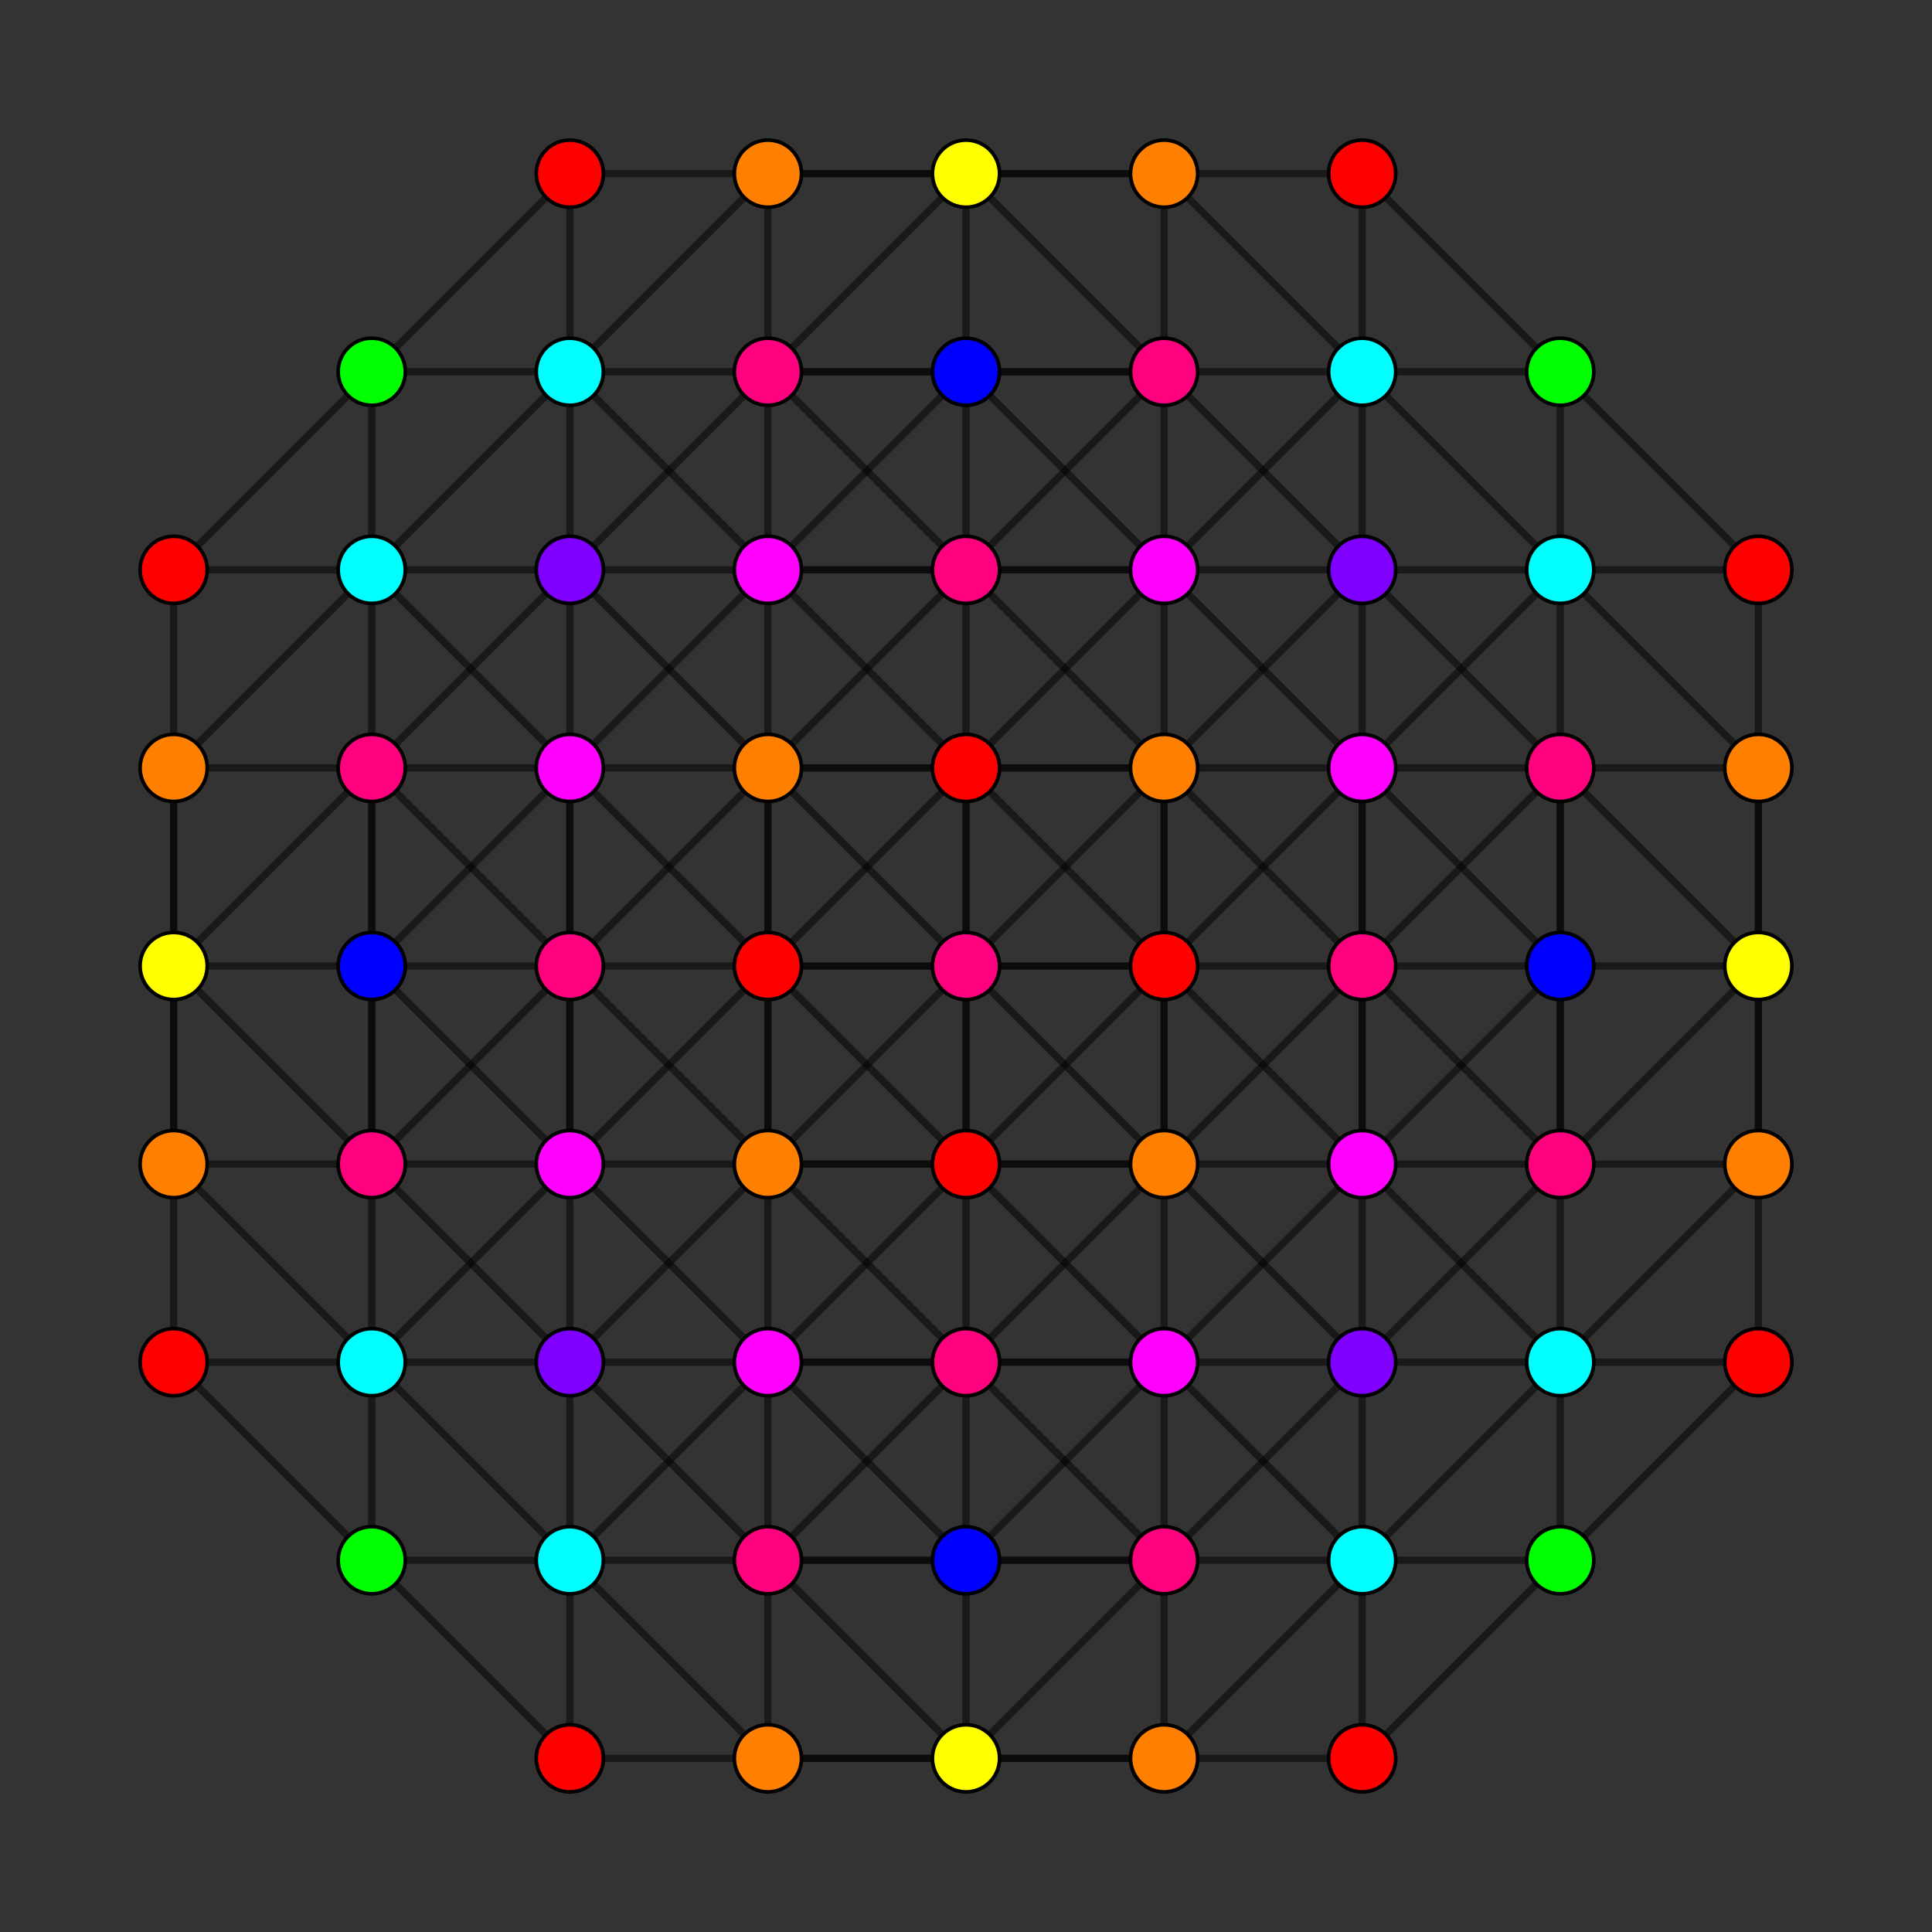 <?xml version="1.0" encoding="UTF-8" standalone="no"?>
<svg
xmlns="http://www.w3.org/2000/svg"
version="1.0"
width="1600" height="1600"
id="7-cube_t15_A3.svg">
<rect width="100%" height="100%" fill="#333333" stroke="none"/>
<g style="stroke:#000000;stroke-width:6.0;stroke-opacity:0.50;">
<line x1="964.045" y1="964.045" x2="964.045" y2="964.045"/>
<line x1="964.045" y1="964.045" x2="964.045" y2="1128.090"/>
<line x1="964.045" y1="964.045" x2="1128.090" y2="964.045"/>
<line x1="964.045" y1="964.045" x2="800.000" y2="800.000"/>
<line x1="964.045" y1="964.045" x2="964.045" y2="635.955"/>
<line x1="964.045" y1="964.045" x2="964.045" y2="800.000"/>
<line x1="964.045" y1="964.045" x2="635.955" y2="964.045"/>
<line x1="964.045" y1="964.045" x2="800.000" y2="964.045"/>
<line x1="307.866" y1="964.045" x2="307.866" y2="964.045"/>
<line x1="307.866" y1="964.045" x2="307.866" y2="1128.090"/>
<line x1="307.866" y1="964.045" x2="471.910" y2="964.045"/>
<line x1="307.866" y1="964.045" x2="143.821" y2="800.000"/>
<line x1="307.866" y1="964.045" x2="307.866" y2="635.955"/>
<line x1="307.866" y1="964.045" x2="307.866" y2="800.000"/>
<line x1="307.866" y1="964.045" x2="471.910" y2="800.000"/>
<line x1="964.045" y1="307.866" x2="964.045" y2="307.866"/>
<line x1="964.045" y1="307.866" x2="964.045" y2="471.910"/>
<line x1="964.045" y1="307.866" x2="1128.090" y2="307.866"/>
<line x1="964.045" y1="307.866" x2="800.000" y2="471.910"/>
<line x1="964.045" y1="307.866" x2="635.955" y2="307.866"/>
<line x1="964.045" y1="307.866" x2="800.000" y2="143.821"/>
<line x1="964.045" y1="307.866" x2="800.000" y2="307.866"/>
<line x1="307.866" y1="307.866" x2="307.866" y2="307.866"/>
<line x1="307.866" y1="307.866" x2="307.866" y2="471.910"/>
<line x1="307.866" y1="307.866" x2="471.910" y2="307.866"/>
<line x1="307.866" y1="307.866" x2="143.821" y2="471.910"/>
<line x1="307.866" y1="307.866" x2="471.910" y2="143.821"/>
<line x1="1292.134" y1="964.045" x2="1292.134" y2="964.045"/>
<line x1="1292.134" y1="964.045" x2="1292.134" y2="1128.090"/>
<line x1="1292.134" y1="964.045" x2="1128.090" y2="964.045"/>
<line x1="1292.134" y1="964.045" x2="1456.179" y2="800.000"/>
<line x1="1292.134" y1="964.045" x2="1292.134" y2="635.955"/>
<line x1="1292.134" y1="964.045" x2="1292.134" y2="800.000"/>
<line x1="1292.134" y1="964.045" x2="1128.090" y2="800.000"/>
<line x1="635.955" y1="964.045" x2="635.955" y2="964.045"/>
<line x1="635.955" y1="964.045" x2="635.955" y2="1128.090"/>
<line x1="635.955" y1="964.045" x2="471.910" y2="964.045"/>
<line x1="635.955" y1="964.045" x2="800.000" y2="800.000"/>
<line x1="635.955" y1="964.045" x2="635.955" y2="635.955"/>
<line x1="635.955" y1="964.045" x2="635.955" y2="800.000"/>
<line x1="635.955" y1="964.045" x2="800.000" y2="964.045"/>
<line x1="1292.134" y1="307.866" x2="1292.134" y2="307.866"/>
<line x1="1292.134" y1="307.866" x2="1292.134" y2="471.910"/>
<line x1="1292.134" y1="307.866" x2="1128.090" y2="307.866"/>
<line x1="1292.134" y1="307.866" x2="1456.179" y2="471.910"/>
<line x1="1292.134" y1="307.866" x2="1128.090" y2="143.821"/>
<line x1="635.955" y1="307.866" x2="635.955" y2="307.866"/>
<line x1="635.955" y1="307.866" x2="635.955" y2="471.910"/>
<line x1="635.955" y1="307.866" x2="471.910" y2="307.866"/>
<line x1="635.955" y1="307.866" x2="800.000" y2="471.910"/>
<line x1="635.955" y1="307.866" x2="800.000" y2="143.821"/>
<line x1="635.955" y1="307.866" x2="800.000" y2="307.866"/>
<line x1="964.045" y1="1292.134" x2="964.045" y2="1292.134"/>
<line x1="964.045" y1="1292.134" x2="964.045" y2="1128.090"/>
<line x1="964.045" y1="1292.134" x2="1128.090" y2="1292.134"/>
<line x1="964.045" y1="1292.134" x2="800.000" y2="1128.090"/>
<line x1="964.045" y1="1292.134" x2="635.955" y2="1292.134"/>
<line x1="964.045" y1="1292.134" x2="800.000" y2="1456.179"/>
<line x1="964.045" y1="1292.134" x2="800.000" y2="1292.134"/>
<line x1="307.866" y1="1292.134" x2="307.866" y2="1292.134"/>
<line x1="307.866" y1="1292.134" x2="307.866" y2="1128.090"/>
<line x1="307.866" y1="1292.134" x2="471.910" y2="1292.134"/>
<line x1="307.866" y1="1292.134" x2="143.821" y2="1128.090"/>
<line x1="307.866" y1="1292.134" x2="471.910" y2="1456.179"/>
<line x1="964.045" y1="635.955" x2="964.045" y2="635.955"/>
<line x1="964.045" y1="635.955" x2="964.045" y2="471.910"/>
<line x1="964.045" y1="635.955" x2="1128.090" y2="635.955"/>
<line x1="964.045" y1="635.955" x2="800.000" y2="800.000"/>
<line x1="964.045" y1="635.955" x2="964.045" y2="800.000"/>
<line x1="964.045" y1="635.955" x2="635.955" y2="635.955"/>
<line x1="964.045" y1="635.955" x2="800.000" y2="635.955"/>
<line x1="307.866" y1="635.955" x2="307.866" y2="635.955"/>
<line x1="307.866" y1="635.955" x2="307.866" y2="471.910"/>
<line x1="307.866" y1="635.955" x2="471.910" y2="635.955"/>
<line x1="307.866" y1="635.955" x2="143.821" y2="800.000"/>
<line x1="307.866" y1="635.955" x2="307.866" y2="800.000"/>
<line x1="307.866" y1="635.955" x2="471.910" y2="800.000"/>
<line x1="1292.134" y1="1292.134" x2="1292.134" y2="1292.134"/>
<line x1="1292.134" y1="1292.134" x2="1292.134" y2="1128.090"/>
<line x1="1292.134" y1="1292.134" x2="1128.090" y2="1292.134"/>
<line x1="1292.134" y1="1292.134" x2="1456.179" y2="1128.090"/>
<line x1="1292.134" y1="1292.134" x2="1128.090" y2="1456.179"/>
<line x1="635.955" y1="1292.134" x2="635.955" y2="1292.134"/>
<line x1="635.955" y1="1292.134" x2="635.955" y2="1128.090"/>
<line x1="635.955" y1="1292.134" x2="471.910" y2="1292.134"/>
<line x1="635.955" y1="1292.134" x2="800.000" y2="1128.090"/>
<line x1="635.955" y1="1292.134" x2="800.000" y2="1456.179"/>
<line x1="635.955" y1="1292.134" x2="800.000" y2="1292.134"/>
<line x1="1292.134" y1="635.955" x2="1292.134" y2="635.955"/>
<line x1="1292.134" y1="635.955" x2="1292.134" y2="471.910"/>
<line x1="1292.134" y1="635.955" x2="1128.090" y2="635.955"/>
<line x1="1292.134" y1="635.955" x2="1456.179" y2="800.000"/>
<line x1="1292.134" y1="635.955" x2="1292.134" y2="800.000"/>
<line x1="1292.134" y1="635.955" x2="1128.090" y2="800.000"/>
<line x1="635.955" y1="635.955" x2="635.955" y2="635.955"/>
<line x1="635.955" y1="635.955" x2="635.955" y2="471.910"/>
<line x1="635.955" y1="635.955" x2="471.910" y2="635.955"/>
<line x1="635.955" y1="635.955" x2="800.000" y2="800.000"/>
<line x1="635.955" y1="635.955" x2="635.955" y2="800.000"/>
<line x1="635.955" y1="635.955" x2="800.000" y2="635.955"/>
<line x1="964.045" y1="1128.090" x2="1128.090" y2="964.045"/>
<line x1="964.045" y1="1128.090" x2="1128.090" y2="1292.134"/>
<line x1="964.045" y1="1128.090" x2="800.000" y2="964.045"/>
<line x1="964.045" y1="1128.090" x2="635.955" y2="1128.090"/>
<line x1="964.045" y1="1128.090" x2="800.000" y2="1128.090"/>
<line x1="307.866" y1="1128.090" x2="471.910" y2="964.045"/>
<line x1="307.866" y1="1128.090" x2="471.910" y2="1292.134"/>
<line x1="307.866" y1="1128.090" x2="143.821" y2="964.045"/>
<line x1="307.866" y1="1128.090" x2="307.866" y2="1128.090"/>
<line x1="307.866" y1="1128.090" x2="471.910" y2="1128.090"/>
<line x1="964.045" y1="471.910" x2="1128.090" y2="307.866"/>
<line x1="964.045" y1="471.910" x2="1128.090" y2="635.955"/>
<line x1="964.045" y1="471.910" x2="800.000" y2="635.955"/>
<line x1="964.045" y1="471.910" x2="635.955" y2="471.910"/>
<line x1="964.045" y1="471.910" x2="800.000" y2="471.910"/>
<line x1="307.866" y1="471.910" x2="471.910" y2="307.866"/>
<line x1="307.866" y1="471.910" x2="471.910" y2="635.955"/>
<line x1="307.866" y1="471.910" x2="143.821" y2="635.955"/>
<line x1="307.866" y1="471.910" x2="307.866" y2="471.910"/>
<line x1="307.866" y1="471.910" x2="471.910" y2="471.910"/>
<line x1="1292.134" y1="1128.090" x2="1128.090" y2="964.045"/>
<line x1="1292.134" y1="1128.090" x2="1128.090" y2="1292.134"/>
<line x1="1292.134" y1="1128.090" x2="1456.179" y2="964.045"/>
<line x1="1292.134" y1="1128.090" x2="1292.134" y2="1128.090"/>
<line x1="1292.134" y1="1128.090" x2="1128.090" y2="1128.090"/>
<line x1="635.955" y1="1128.090" x2="471.910" y2="964.045"/>
<line x1="635.955" y1="1128.090" x2="471.910" y2="1292.134"/>
<line x1="635.955" y1="1128.090" x2="800.000" y2="964.045"/>
<line x1="635.955" y1="1128.090" x2="800.000" y2="1128.090"/>
<line x1="1292.134" y1="471.910" x2="1128.090" y2="307.866"/>
<line x1="1292.134" y1="471.910" x2="1128.090" y2="635.955"/>
<line x1="1292.134" y1="471.910" x2="1456.179" y2="635.955"/>
<line x1="1292.134" y1="471.910" x2="1292.134" y2="471.910"/>
<line x1="1292.134" y1="471.910" x2="1128.090" y2="471.910"/>
<line x1="635.955" y1="471.910" x2="471.910" y2="307.866"/>
<line x1="635.955" y1="471.910" x2="471.910" y2="635.955"/>
<line x1="635.955" y1="471.910" x2="800.000" y2="635.955"/>
<line x1="635.955" y1="471.910" x2="800.000" y2="471.910"/>
<line x1="1128.090" y1="964.045" x2="1128.090" y2="635.955"/>
<line x1="1128.090" y1="964.045" x2="1128.090" y2="800.000"/>
<line x1="1128.090" y1="964.045" x2="964.045" y2="800.000"/>
<line x1="471.910" y1="964.045" x2="471.910" y2="635.955"/>
<line x1="471.910" y1="964.045" x2="471.910" y2="800.000"/>
<line x1="471.910" y1="964.045" x2="635.955" y2="800.000"/>
<line x1="1128.090" y1="307.866" x2="1128.090" y2="307.866"/>
<line x1="1128.090" y1="307.866" x2="1128.090" y2="471.910"/>
<line x1="1128.090" y1="307.866" x2="964.045" y2="143.821"/>
<line x1="471.910" y1="307.866" x2="471.910" y2="307.866"/>
<line x1="471.910" y1="307.866" x2="471.910" y2="471.910"/>
<line x1="471.910" y1="307.866" x2="635.955" y2="143.821"/>
<line x1="1128.090" y1="1292.134" x2="1128.090" y2="1292.134"/>
<line x1="1128.090" y1="1292.134" x2="1128.090" y2="1128.090"/>
<line x1="1128.090" y1="1292.134" x2="964.045" y2="1456.179"/>
<line x1="471.910" y1="1292.134" x2="471.910" y2="1292.134"/>
<line x1="471.910" y1="1292.134" x2="471.910" y2="1128.090"/>
<line x1="471.910" y1="1292.134" x2="635.955" y2="1456.179"/>
<line x1="1128.090" y1="635.955" x2="1128.090" y2="800.000"/>
<line x1="1128.090" y1="635.955" x2="964.045" y2="800.000"/>
<line x1="471.910" y1="635.955" x2="471.910" y2="800.000"/>
<line x1="471.910" y1="635.955" x2="635.955" y2="800.000"/>
<line x1="800.000" y1="800.000" x2="800.000" y2="800.000"/>
<line x1="800.000" y1="800.000" x2="800.000" y2="964.045"/>
<line x1="800.000" y1="800.000" x2="964.045" y2="800.000"/>
<line x1="800.000" y1="800.000" x2="800.000" y2="635.955"/>
<line x1="800.000" y1="800.000" x2="635.955" y2="800.000"/>
<line x1="143.821" y1="800.000" x2="143.821" y2="800.000"/>
<line x1="143.821" y1="800.000" x2="143.821" y2="964.045"/>
<line x1="143.821" y1="800.000" x2="307.866" y2="800.000"/>
<line x1="143.821" y1="800.000" x2="143.821" y2="635.955"/>
<line x1="800.000" y1="471.910" x2="800.000" y2="471.910"/>
<line x1="800.000" y1="471.910" x2="800.000" y2="635.955"/>
<line x1="143.821" y1="471.910" x2="143.821" y2="471.910"/>
<line x1="143.821" y1="471.910" x2="143.821" y2="635.955"/>
<line x1="143.821" y1="471.910" x2="307.866" y2="471.910"/>
<line x1="1456.179" y1="800.000" x2="1456.179" y2="800.000"/>
<line x1="1456.179" y1="800.000" x2="1456.179" y2="964.045"/>
<line x1="1456.179" y1="800.000" x2="1292.134" y2="800.000"/>
<line x1="1456.179" y1="800.000" x2="1456.179" y2="635.955"/>
<line x1="1456.179" y1="471.910" x2="1456.179" y2="471.910"/>
<line x1="1456.179" y1="471.910" x2="1456.179" y2="635.955"/>
<line x1="1456.179" y1="471.910" x2="1292.134" y2="471.910"/>
<line x1="800.000" y1="1128.090" x2="800.000" y2="1128.090"/>
<line x1="800.000" y1="1128.090" x2="800.000" y2="964.045"/>
<line x1="143.821" y1="1128.090" x2="143.821" y2="1128.090"/>
<line x1="143.821" y1="1128.090" x2="143.821" y2="964.045"/>
<line x1="143.821" y1="1128.090" x2="307.866" y2="1128.090"/>
<line x1="1456.179" y1="1128.090" x2="1456.179" y2="1128.090"/>
<line x1="1456.179" y1="1128.090" x2="1456.179" y2="964.045"/>
<line x1="1456.179" y1="1128.090" x2="1292.134" y2="1128.090"/>
<line x1="800.000" y1="964.045" x2="800.000" y2="635.955"/>
<line x1="800.000" y1="964.045" x2="800.000" y2="964.045"/>
<line x1="143.821" y1="964.045" x2="307.866" y2="964.045"/>
<line x1="143.821" y1="964.045" x2="143.821" y2="635.955"/>
<line x1="143.821" y1="964.045" x2="143.821" y2="964.045"/>
<line x1="800.000" y1="635.955" x2="800.000" y2="635.955"/>
<line x1="143.821" y1="635.955" x2="307.866" y2="635.955"/>
<line x1="143.821" y1="635.955" x2="143.821" y2="635.955"/>
<line x1="1456.179" y1="964.045" x2="1292.134" y2="964.045"/>
<line x1="1456.179" y1="964.045" x2="1456.179" y2="635.955"/>
<line x1="1456.179" y1="964.045" x2="1456.179" y2="964.045"/>
<line x1="1456.179" y1="635.955" x2="1292.134" y2="635.955"/>
<line x1="1456.179" y1="635.955" x2="1456.179" y2="635.955"/>
<line x1="964.045" y1="800.000" x2="964.045" y2="800.000"/>
<line x1="964.045" y1="800.000" x2="1128.090" y2="800.000"/>
<line x1="964.045" y1="800.000" x2="800.000" y2="964.045"/>
<line x1="964.045" y1="800.000" x2="635.955" y2="800.000"/>
<line x1="964.045" y1="800.000" x2="800.000" y2="635.955"/>
<line x1="307.866" y1="800.000" x2="307.866" y2="800.000"/>
<line x1="307.866" y1="800.000" x2="471.910" y2="800.000"/>
<line x1="307.866" y1="800.000" x2="471.910" y2="964.045"/>
<line x1="307.866" y1="800.000" x2="471.910" y2="635.955"/>
<line x1="964.045" y1="471.910" x2="964.045" y2="471.910"/>
<line x1="964.045" y1="471.910" x2="1128.090" y2="471.910"/>
<line x1="964.045" y1="471.910" x2="800.000" y2="307.866"/>
<line x1="1292.134" y1="800.000" x2="1292.134" y2="800.000"/>
<line x1="1292.134" y1="800.000" x2="1128.090" y2="800.000"/>
<line x1="1292.134" y1="800.000" x2="1128.090" y2="964.045"/>
<line x1="1292.134" y1="800.000" x2="1128.090" y2="635.955"/>
<line x1="635.955" y1="800.000" x2="635.955" y2="800.000"/>
<line x1="635.955" y1="800.000" x2="471.910" y2="800.000"/>
<line x1="635.955" y1="800.000" x2="800.000" y2="964.045"/>
<line x1="635.955" y1="800.000" x2="800.000" y2="635.955"/>
<line x1="635.955" y1="471.910" x2="635.955" y2="471.910"/>
<line x1="635.955" y1="471.910" x2="471.910" y2="471.910"/>
<line x1="635.955" y1="471.910" x2="800.000" y2="307.866"/>
<line x1="964.045" y1="1128.090" x2="964.045" y2="1128.090"/>
<line x1="964.045" y1="1128.090" x2="1128.090" y2="1128.090"/>
<line x1="964.045" y1="1128.090" x2="800.000" y2="1292.134"/>
<line x1="635.955" y1="1128.090" x2="635.955" y2="1128.090"/>
<line x1="635.955" y1="1128.090" x2="471.910" y2="1128.090"/>
<line x1="635.955" y1="1128.090" x2="800.000" y2="1292.134"/>
<line x1="964.045" y1="964.045" x2="1128.090" y2="800.000"/>
<line x1="964.045" y1="964.045" x2="1128.090" y2="1128.090"/>
<line x1="964.045" y1="964.045" x2="800.000" y2="1128.090"/>
<line x1="307.866" y1="964.045" x2="471.910" y2="1128.090"/>
<line x1="964.045" y1="635.955" x2="1128.090" y2="471.910"/>
<line x1="964.045" y1="635.955" x2="1128.090" y2="800.000"/>
<line x1="964.045" y1="635.955" x2="800.000" y2="471.910"/>
<line x1="307.866" y1="635.955" x2="471.910" y2="471.910"/>
<line x1="1292.134" y1="964.045" x2="1128.090" y2="1128.090"/>
<line x1="635.955" y1="964.045" x2="471.910" y2="800.000"/>
<line x1="635.955" y1="964.045" x2="471.910" y2="1128.090"/>
<line x1="635.955" y1="964.045" x2="800.000" y2="1128.090"/>
<line x1="1292.134" y1="635.955" x2="1128.090" y2="471.910"/>
<line x1="635.955" y1="635.955" x2="471.910" y2="471.910"/>
<line x1="635.955" y1="635.955" x2="471.910" y2="800.000"/>
<line x1="635.955" y1="635.955" x2="800.000" y2="471.910"/>
<line x1="1128.090" y1="800.000" x2="1128.090" y2="800.000"/>
<line x1="471.910" y1="800.000" x2="471.910" y2="800.000"/>
<line x1="1128.090" y1="471.910" x2="1128.090" y2="471.910"/>
<line x1="1128.090" y1="471.910" x2="964.045" y2="307.866"/>
<line x1="471.910" y1="471.910" x2="471.910" y2="471.910"/>
<line x1="471.910" y1="471.910" x2="635.955" y2="307.866"/>
<line x1="1128.090" y1="1128.090" x2="1128.090" y2="1128.090"/>
<line x1="1128.090" y1="1128.090" x2="964.045" y2="1292.134"/>
<line x1="471.910" y1="1128.090" x2="471.910" y2="1128.090"/>
<line x1="471.910" y1="1128.090" x2="635.955" y2="1292.134"/>
<line x1="800.000" y1="143.821" x2="800.000" y2="143.821"/>
<line x1="800.000" y1="143.821" x2="800.000" y2="307.866"/>
<line x1="800.000" y1="143.821" x2="964.045" y2="143.821"/>
<line x1="800.000" y1="143.821" x2="635.955" y2="143.821"/>
<line x1="471.910" y1="143.821" x2="471.910" y2="143.821"/>
<line x1="471.910" y1="143.821" x2="471.910" y2="307.866"/>
<line x1="471.910" y1="143.821" x2="635.955" y2="143.821"/>
<line x1="1128.090" y1="143.821" x2="1128.090" y2="143.821"/>
<line x1="1128.090" y1="143.821" x2="1128.090" y2="307.866"/>
<line x1="1128.090" y1="143.821" x2="964.045" y2="143.821"/>
<line x1="800.000" y1="1456.179" x2="800.000" y2="1456.179"/>
<line x1="800.000" y1="1456.179" x2="800.000" y2="1292.134"/>
<line x1="800.000" y1="1456.179" x2="964.045" y2="1456.179"/>
<line x1="800.000" y1="1456.179" x2="635.955" y2="1456.179"/>
<line x1="471.910" y1="1456.179" x2="471.910" y2="1456.179"/>
<line x1="471.910" y1="1456.179" x2="471.910" y2="1292.134"/>
<line x1="471.910" y1="1456.179" x2="635.955" y2="1456.179"/>
<line x1="1128.090" y1="1456.179" x2="1128.090" y2="1456.179"/>
<line x1="1128.090" y1="1456.179" x2="1128.090" y2="1292.134"/>
<line x1="1128.090" y1="1456.179" x2="964.045" y2="1456.179"/>
<line x1="471.910" y1="964.045" x2="471.910" y2="964.045"/>
<line x1="471.910" y1="964.045" x2="471.910" y2="1128.090"/>
<line x1="800.000" y1="307.866" x2="800.000" y2="307.866"/>
<line x1="800.000" y1="307.866" x2="800.000" y2="471.910"/>
<line x1="1128.090" y1="964.045" x2="1128.090" y2="964.045"/>
<line x1="1128.090" y1="964.045" x2="1128.090" y2="1128.090"/>
<line x1="800.000" y1="1292.134" x2="800.000" y2="1292.134"/>
<line x1="800.000" y1="1292.134" x2="800.000" y2="1128.090"/>
<line x1="471.910" y1="635.955" x2="471.910" y2="635.955"/>
<line x1="471.910" y1="635.955" x2="471.910" y2="471.910"/>
<line x1="1128.090" y1="635.955" x2="1128.090" y2="635.955"/>
<line x1="1128.090" y1="635.955" x2="1128.090" y2="471.910"/>
<line x1="964.045" y1="143.821" x2="964.045" y2="307.866"/>
<line x1="964.045" y1="143.821" x2="635.955" y2="143.821"/>
<line x1="964.045" y1="143.821" x2="964.045" y2="143.821"/>
<line x1="635.955" y1="143.821" x2="635.955" y2="307.866"/>
<line x1="635.955" y1="143.821" x2="635.955" y2="143.821"/>
<line x1="964.045" y1="1456.179" x2="964.045" y2="1292.134"/>
<line x1="964.045" y1="1456.179" x2="635.955" y2="1456.179"/>
<line x1="964.045" y1="1456.179" x2="964.045" y2="1456.179"/>
<line x1="635.955" y1="1456.179" x2="635.955" y2="1292.134"/>
<line x1="635.955" y1="1456.179" x2="635.955" y2="1456.179"/>
</g>
<g style="stroke:#000000;stroke-width:3.0;fill:#ff0000">
<circle cx="143.821" cy="471.910" r="27.8"/>
<circle cx="1456.179" cy="471.910" r="27.8"/>
<circle cx="143.821" cy="1128.090" r="27.8"/>
<circle cx="1456.179" cy="1128.090" r="27.8"/>
<circle cx="471.910" cy="143.821" r="27.8"/>
<circle cx="1128.090" cy="143.821" r="27.8"/>
<circle cx="471.910" cy="1456.179" r="27.8"/>
<circle cx="1128.090" cy="1456.179" r="27.8"/>
</g>
<g style="stroke:#000000;stroke-width:3.0;fill:#ff7f00">
<circle cx="143.821" cy="964.045" r="27.8"/>
<circle cx="143.821" cy="635.955" r="27.8"/>
<circle cx="1456.179" cy="964.045" r="27.8"/>
<circle cx="1456.179" cy="635.955" r="27.8"/>
<circle cx="964.045" cy="143.821" r="27.8"/>
<circle cx="635.955" cy="143.821" r="27.8"/>
<circle cx="964.045" cy="1456.179" r="27.8"/>
<circle cx="635.955" cy="1456.179" r="27.8"/>
</g>
<g style="stroke:#000000;stroke-width:3.0;fill:#ffff00">
<circle cx="143.821" cy="800.000" r="27.8"/>
<circle cx="1456.179" cy="800.000" r="27.8"/>
<circle cx="800.000" cy="143.821" r="27.8"/>
<circle cx="800.000" cy="1456.179" r="27.8"/>
</g>
<g style="stroke:#000000;stroke-width:3.0;fill:#00ff00">
<circle cx="307.866" cy="307.866" r="27.8"/>
<circle cx="1292.134" cy="307.866" r="27.8"/>
<circle cx="307.866" cy="1292.134" r="27.8"/>
<circle cx="1292.134" cy="1292.134" r="27.8"/>
</g>
<g style="stroke:#000000;stroke-width:3.0;fill:#00ffff">
<circle cx="307.866" cy="1128.090" r="27.8"/>
<circle cx="307.866" cy="471.910" r="27.8"/>
<circle cx="1292.134" cy="1128.090" r="27.8"/>
<circle cx="1292.134" cy="471.910" r="27.8"/>
<circle cx="1128.090" cy="307.866" r="27.8"/>
<circle cx="471.910" cy="307.866" r="27.8"/>
<circle cx="1128.090" cy="1292.134" r="27.8"/>
<circle cx="471.910" cy="1292.134" r="27.8"/>
</g>
<g style="stroke:#000000;stroke-width:3.0;fill:#0000ff">
<circle cx="307.866" cy="800.000" r="27.8"/>
<circle cx="1292.134" cy="800.000" r="27.8"/>
<circle cx="800.000" cy="307.866" r="27.8"/>
<circle cx="800.000" cy="1292.134" r="27.8"/>
</g>
<g style="stroke:#000000;stroke-width:3.0;fill:#7f00ff">
<circle cx="1128.090" cy="471.910" r="27.8"/>
<circle cx="471.910" cy="471.910" r="27.8"/>
<circle cx="1128.090" cy="1128.090" r="27.8"/>
<circle cx="471.910" cy="1128.090" r="27.8"/>
</g>
<g style="stroke:#000000;stroke-width:3.0;fill:#ff00ff">
<circle cx="964.045" cy="1128.090" r="27.8"/>
<circle cx="964.045" cy="471.910" r="27.8"/>
<circle cx="635.955" cy="1128.090" r="27.8"/>
<circle cx="635.955" cy="471.910" r="27.8"/>
<circle cx="1128.090" cy="964.045" r="27.8"/>
<circle cx="471.910" cy="964.045" r="27.8"/>
<circle cx="1128.090" cy="635.955" r="27.8"/>
<circle cx="471.910" cy="635.955" r="27.8"/>
</g>
<g style="stroke:#000000;stroke-width:3.0;fill:#ff007f">
<circle cx="307.866" cy="964.045" r="27.8"/>
<circle cx="964.045" cy="307.866" r="27.8"/>
<circle cx="1292.134" cy="964.045" r="27.8"/>
<circle cx="635.955" cy="307.866" r="27.8"/>
<circle cx="964.045" cy="1292.134" r="27.8"/>
<circle cx="307.866" cy="635.955" r="27.8"/>
<circle cx="635.955" cy="1292.134" r="27.8"/>
<circle cx="1292.134" cy="635.955" r="27.8"/>
<circle cx="800.000" cy="800.000" r="27.8"/>
<circle cx="800.000" cy="471.910" r="27.8"/>
<circle cx="800.000" cy="1128.090" r="27.8"/>
<circle cx="1128.090" cy="800.000" r="27.8"/>
<circle cx="471.910" cy="800.000" r="27.8"/>
</g>
<g style="stroke:#000000;stroke-width:3.0;fill:#ff0000">
<circle cx="800.000" cy="964.045" r="27.8"/>
<circle cx="800.000" cy="635.955" r="27.8"/>
<circle cx="964.045" cy="800.000" r="27.8"/>
<circle cx="635.955" cy="800.000" r="27.8"/>
</g>
<g style="stroke:#000000;stroke-width:3.0;fill:#ff7f00">
<circle cx="964.045" cy="964.045" r="27.8"/>
<circle cx="635.955" cy="964.045" r="27.8"/>
<circle cx="964.045" cy="635.955" r="27.8"/>
<circle cx="635.955" cy="635.955" r="27.8"/>
</g>
</svg>
